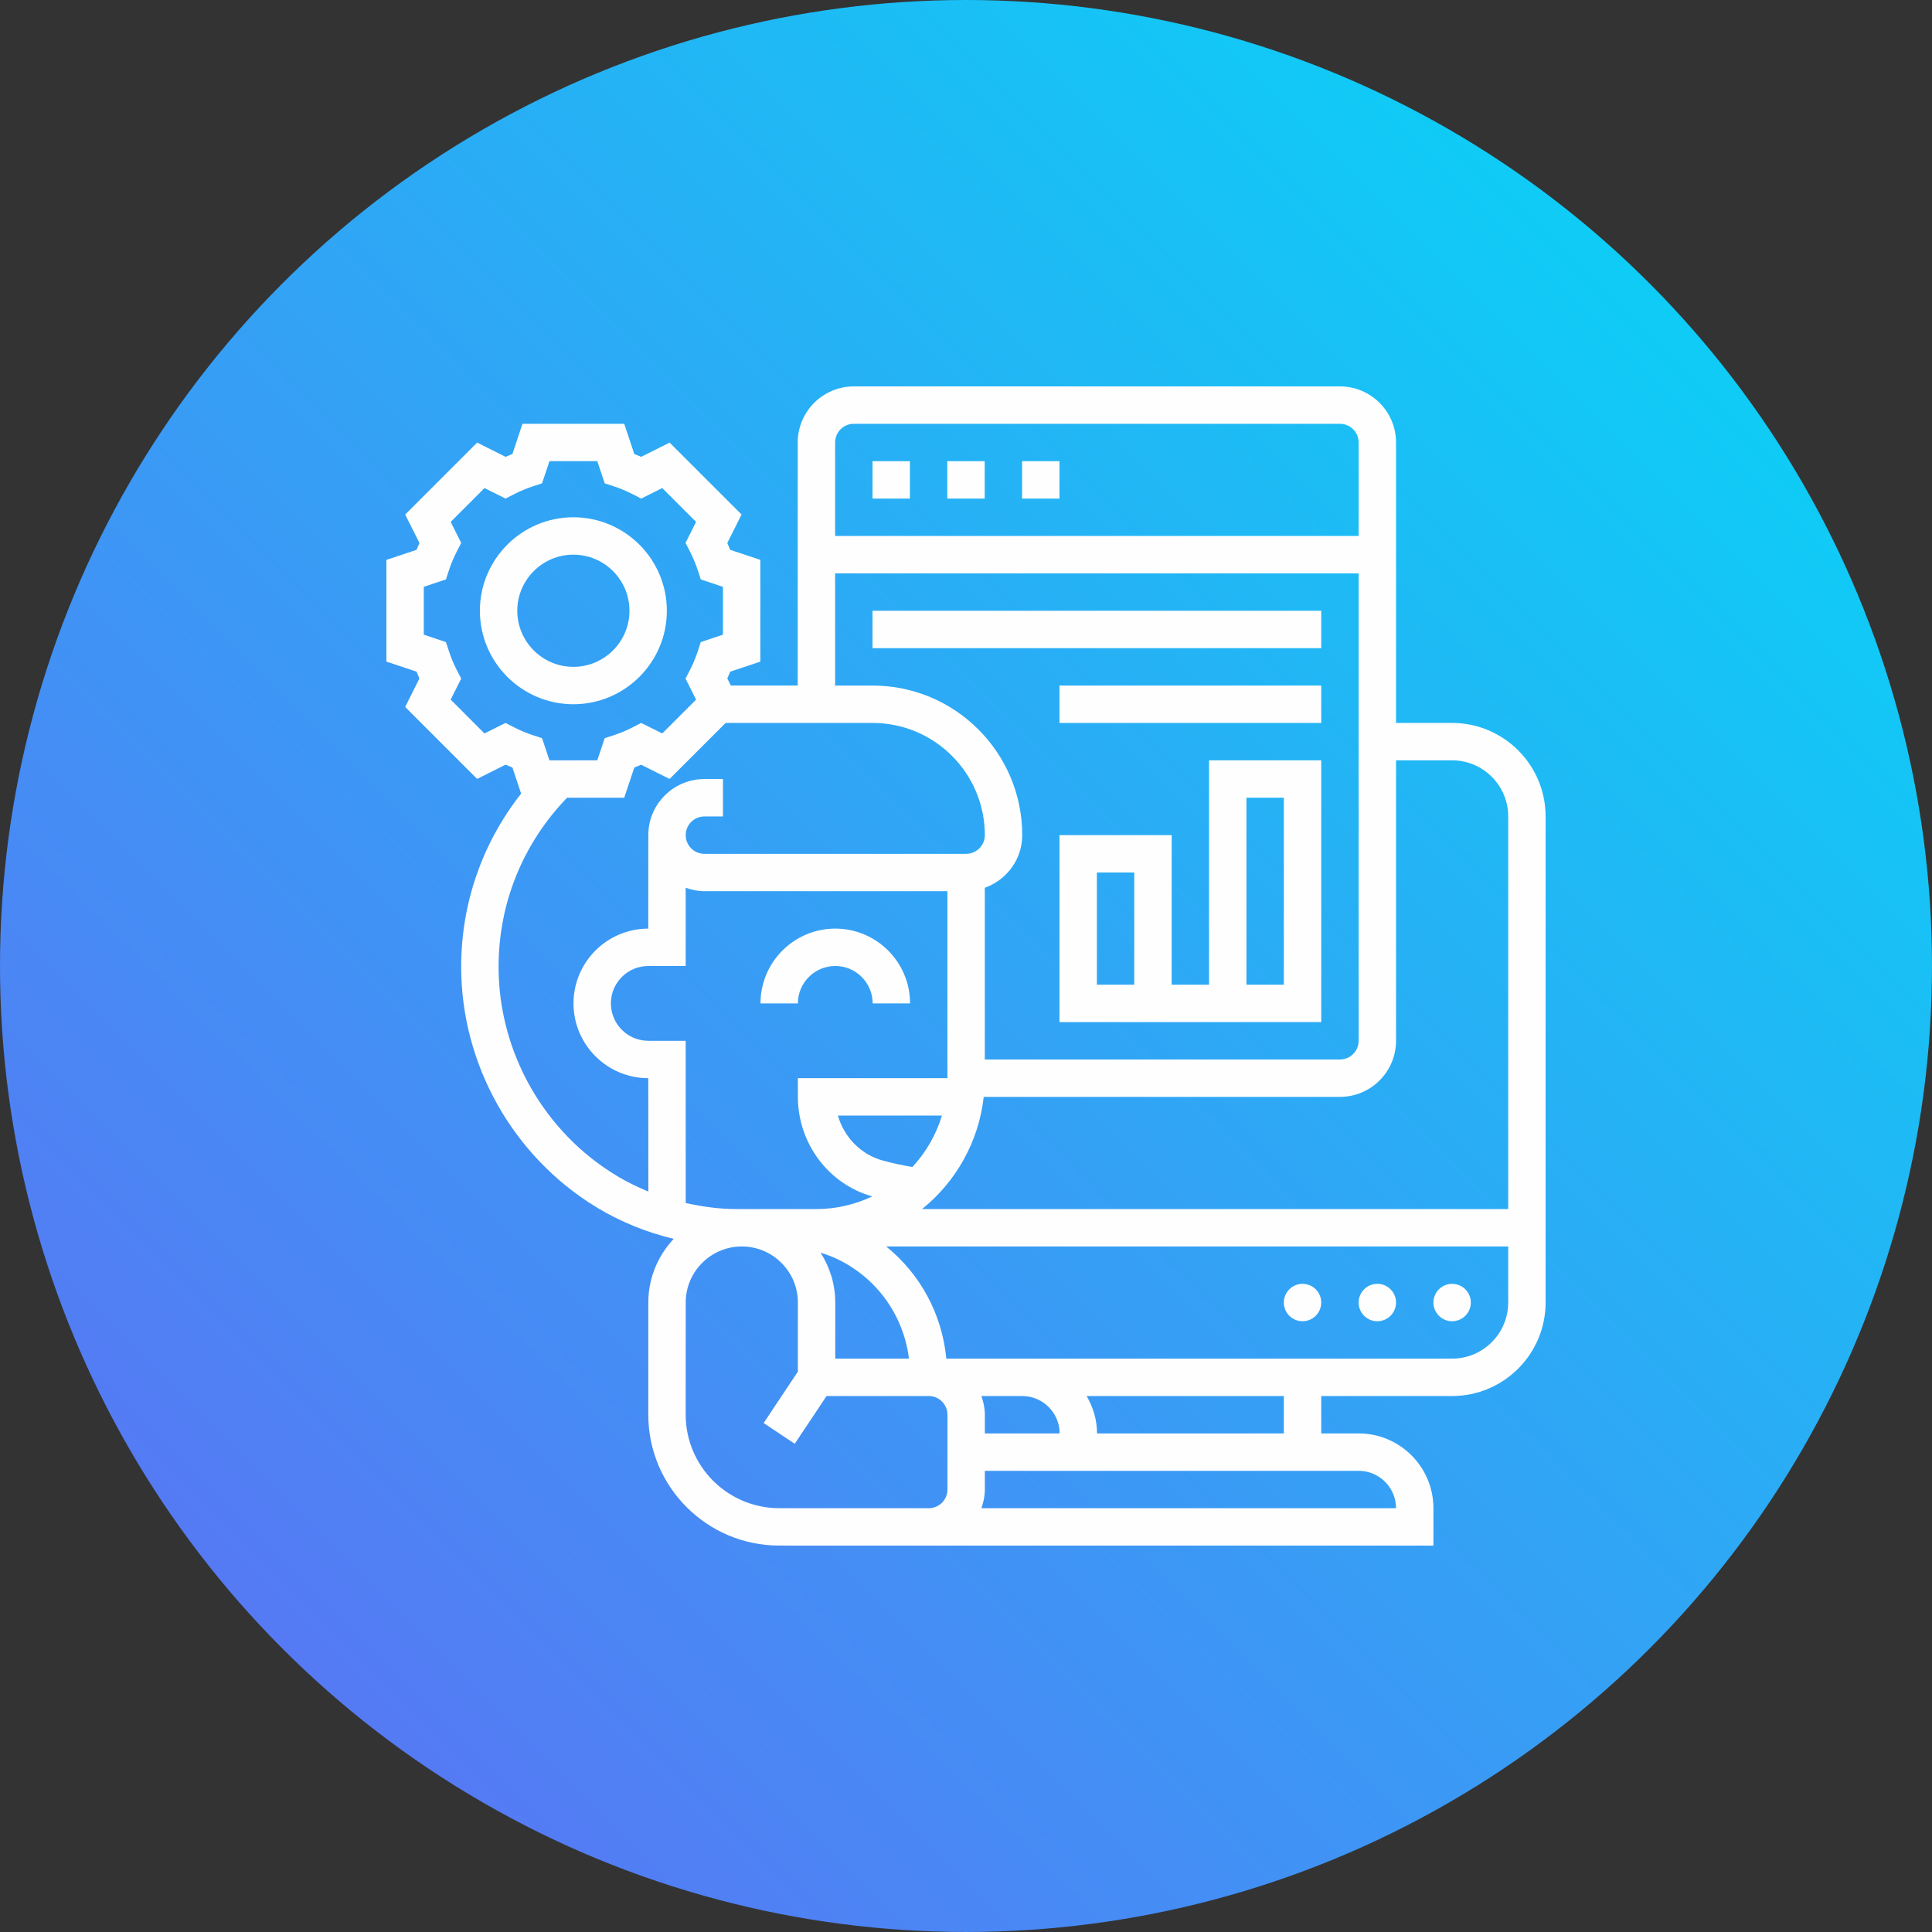 <?xml version="1.0" encoding="UTF-8"?>
<!DOCTYPE svg PUBLIC "-//W3C//DTD SVG 1.1//EN" "http://www.w3.org/Graphics/SVG/1.1/DTD/svg11.dtd">
<!-- Creator: CorelDRAW 2020 -->
<svg xmlns="http://www.w3.org/2000/svg" xml:space="preserve" width="30mm" height="30mm" version="1.1" style="shape-rendering:geometricPrecision; text-rendering:geometricPrecision; image-rendering:optimizeQuality; fill-rule:evenodd; clip-rule:evenodd"
viewBox="0 0 2985.81 2985.81"
 xmlns:xlink="http://www.w3.org/1999/xlink"
 xmlns:xodm="http://www.corel.com/coreldraw/odm/2003">
 <rect x="0" y="0" width="2985.81" height="2985.81" fill="#333333" stroke="none"/>
 <defs>
  <style type="text/css">
   <![CDATA[
    .fil1 {fill:#FEFEFE;fill-rule:nonzero}
    .fil0 {fill:url(#id0)}
   ]]>
  </style>
  <linearGradient id="id0" gradientUnits="userSpaceOnUse" x1="2985.83" y1="0.01" x2="-0" y2="2985.81">
   <stop offset="0" style="stop-opacity:1; stop-color:#00DDF6"/>
   <stop offset="1" style="stop-opacity:1; stop-color:#6469F4"/>
  </linearGradient>
 </defs>
 <g id="Layer_x0020_1">
  <circle class="fil0" cx="1492.9" cy="1492.9" r="1492.9"/>
  <g id="presentation.eps">
   <path class="fil1" d="M1290.87 1492.9c31.87,0 57.79,25.92 57.79,57.79l57.8 0c0,-63.75 -51.83,-115.57 -115.58,-115.57 -63.75,0 -115.57,51.82 -115.57,115.57l57.79 0c0,-31.87 25.91,-57.79 57.79,-57.79z"/>
   <path class="fil1" d="M2244.16 1117.27l-86.67 0 0 -433.42c0,-47.8 -38.91,-86.69 -86.69,-86.69l-751.27 0c-47.79,0 -86.69,38.89 -86.69,86.69l0 375.63 -103.38 0 -5.43 -10.86c1.56,-3.5 3.01,-7.04 4.39,-10.55l46.64 -15.55 0 -157.25 -46.64 -15.55c-1.38,-3.52 -2.86,-7.06 -4.39,-10.54l22.02 -44.01 -111.19 -111.18 -44 22.02c-3.5,-1.57 -7.03,-3.01 -10.56,-4.39l-15.56 -46.68 -157.26 0 -15.55 46.64c-3.51,1.38 -7.05,2.86 -10.55,4.43l-43.99 -22.02 -111.2 111.18 22.04 44.01c-1.57,3.48 -3.05,7.02 -4.43,10.54l-46.64 15.55 0 157.21 46.64 15.55c1.38,3.53 2.86,7.06 4.39,10.55l-22.02 43.97 111.19 111.22 44 -22.02c3.5,1.55 7.02,3.01 10.56,4.4l13.43 40.31c-59.76,76.1 -92.56,169.03 -92.62,267.44 -0.08,150.74 79.53,292.6 207.99,371.17l3.12 1.91c36.6,21.93 76.24,37.78 117.33,47.64 -24.17,25.84 -39.25,60.24 -39.25,98.33l-0.02 173.4c0,111.5 90.76,202.25 202.27,202.25l202.05 0.04 809.06 0 0 -57.8c0,-63.75 -51.84,-115.57 -115.57,-115.57l-57.81 0 0 -57.79 202.26 0c79.68,0 144.48,-64.82 144.48,-144.48l0 -751.26c0,-79.68 -64.8,-144.48 -144.48,-144.48zm0 57.79c47.8,0 86.7,38.9 86.7,86.7l0 606.79 -905.82 0c51.98,-41.99 87.49,-103.54 95.24,-173.37l550.53 0c47.78,0 86.69,-38.89 86.69,-86.7l0 -433.42 86.67 0zm-606.56 1040.23l-115.58 0 0 -28.9c0,-10.17 -2.08,-19.83 -5.31,-28.88l63.1 0c31.86,0 57.8,25.92 57.8,57.79zm-369.47 -279.39c9.86,3.12 19.56,6.71 28.81,11.36 60.06,30.03 99.72,87.1 107.8,152.46l-113.9 0 0.03 -86.72c0,-28.4 -8.53,-54.73 -22.74,-77.09zm-121.7 -67.41c-0.2,0 -0.38,0.06 -0.55,0.06l-7.72 0c-26.52,0 -52.72,-3.65 -78.42,-9.39l-0.04 -250.68 -57.81 0c-31.88,0 -57.79,-25.91 -57.79,-57.79 0,-31.87 25.91,-57.79 57.79,-57.79l57.79 0 0.02 -120.9c9.08,3.23 18.73,5.32 28.9,5.32l375.58 0 0 288.94 -231.1 0 0 28.9c0,71.54 47.18,134.76 114.73,153.75 0.09,0.02 0.17,0.02 0.26,0.06 -26.17,12.41 -55.33,19.56 -86.17,19.56l-114.93 0c-0.2,0 -0.38,-0.06 -0.55,-0.06zm263.63 -64.95c-15.8,-2.72 -31.49,-5.99 -46.6,-10.24 -33.4,-9.39 -58.97,-36.12 -68.52,-69.23l160.76 0c-9.02,30.03 -24.86,57.04 -45.63,79.47zm-90.52 -1148.58l751.27 0c15.94,0 28.9,12.94 28.9,28.9l0 144.46 -809.07 0 0 -144.46c0,-15.96 12.94,-28.9 28.9,-28.9zm-28.9 231.15l809.07 0 0 722.38c0,15.94 -12.96,28.91 -28.9,28.91l-548.84 0 0 -265.38c33.58,-11.96 57.84,-43.74 57.84,-81.37 0,-127.45 -103.72,-231.15 -231.17,-231.15l-57.99 0 0 -173.39zm-509.38 231.14l-32.49 16.27 -52.27 -52.3 16.27 -32.45 -6.67 -13.01c-5.02,-9.77 -9.15,-19.71 -12.37,-29.56l-4.51 -13.87 -34.27 -11.48 0 -73.93 34.27 -11.46 4.51 -13.86c3.2,-9.86 7.36,-19.79 12.37,-29.56l6.67 -12.99 -16.27 -32.5 52.27 -52.27 32.49 16.27 13 -6.67c9.76,-5.01 19.7,-9.13 29.56,-12.37l13.87 -4.5 11.48 -34.29 73.93 0 11.45 34.29 13.87 4.5c9.87,3.2 19.83,7.36 29.56,12.37l12.99 6.67 32.5 -16.27 52.27 52.27 -16.28 32.5 6.68 12.99c5.01,9.77 9.13,19.7 12.37,29.56l4.5 13.86 34.28 11.49 0 73.94 -34.28 11.44 -4.5 13.87c-3.21,9.87 -7.36,19.83 -12.37,29.56l-6.68 13.01 16.28 32.45 -52.27 52.3 -32.5 -16.27 -12.99 6.68c-9.77,5 -19.71,9.14 -29.56,12.36l-13.87 4.52 -11.48 34.26 -73.9 0 -11.45 -34.26 -13.86 -4.52c-9.9,-3.2 -19.84,-7.36 -29.56,-12.36l-13.04 -6.68zm172.29 700.12c-112.96,-67.72 -183.09,-191.66 -183.02,-323.38 0.05,-98.44 37.74,-190.56 105.83,-261.13l88.35 0 15.55 -46.64c3.53,-1.38 7.05,-2.87 10.55,-4.39l44.01 22.02 86.56 -86.57 227.26 0c95.62,0 173.38,77.76 173.38,173.37 0,15.94 -12.96,28.9 -28.9,28.9l-404.5 0c-15.94,0 -28.9,-12.96 -28.9,-28.9 0,-15.94 12.96,-28.88 28.9,-28.88l28.66 0 0 -57.8 -28.66 0c-47.78,0 -86.69,38.9 -86.69,86.68l-0.02 144.48c-63.75,0 -115.58,51.82 -115.58,115.57 0,63.75 51.83,115.58 115.58,115.58l0.06 175.19c-15.55,-6.38 -30.74,-13.69 -45.34,-22.23l-3.07 -1.86zm106.16 369l0.04 -173.4c0,-47.62 38.58,-86.31 86.14,-86.64l1.09 0c47.49,0.35 86.11,39.03 86.11,86.66l-0.04 106.86 -52.9 79.4 48.07 32.04 49.19 -73.79 157.95 0c15.94,0 28.88,12.94 28.88,28.88l0 115.58c0,15.96 -12.94,28.89 -28.88,28.89l-231.17 -0.03c-79.66,0 -144.48,-64.8 -144.48,-144.46zm1097.79 144.49l-640.78 0c3.23,-9.07 5.31,-18.73 5.31,-28.89l0 -28.88 577.68 0c31.86,0 57.79,25.91 57.79,57.78zm-173.39 -115.57l-288.7 0c0,-21.16 -6.14,-40.72 -16.07,-57.79l304.77 0 0 57.79zm260.05 -115.58l-662.54 0 0 0.17c-0.62,0 -1.18,-0.17 -1.82,-0.17l-117.29 0c-6.56,-68.75 -40.11,-130.59 -92.96,-173.38l961.31 0 0 86.69c0,47.78 -38.9,86.69 -86.7,86.69z"/>
   <path class="fil1" d="M2273.08 2013.01c0,15.96 -12.95,28.89 -28.91,28.89 -15.94,0 -28.88,-12.93 -28.88,-28.89 0,-15.96 12.94,-28.9 28.88,-28.9 15.96,0 28.91,12.94 28.91,28.9z"/>
   <path class="fil1" d="M2157.49 2013.01c0,15.96 -12.94,28.89 -28.9,28.89 -15.96,0 -28.88,-12.93 -28.88,-28.89 0,-15.96 12.92,-28.9 28.88,-28.9 15.96,0 28.9,12.94 28.9,28.9z"/>
   <path class="fil1" d="M2041.9 2013.01c0,15.96 -12.93,28.89 -28.89,28.89 -15.96,0 -28.9,-12.93 -28.9,-28.89 0,-15.96 12.94,-28.9 28.9,-28.9 15.96,0 28.89,12.94 28.89,28.9z"/>
   <path class="fil1" d="M1030.58 943.9c0,-79.67 -64.8,-144.47 -144.47,-144.47 -79.66,0 -144.46,64.8 -144.46,144.47 0,79.66 64.8,144.46 144.46,144.46 79.67,0 144.47,-64.8 144.47,-144.46zm-231.15 0c0,-47.8 38.89,-86.69 86.68,-86.69 47.8,0 86.69,38.89 86.69,86.69 0,47.78 -38.89,86.68 -86.69,86.68 -47.79,0 -86.68,-38.9 -86.68,-86.68z"/>
   <polygon class="fil1" points="1348.42,770.53 1406.22,770.53 1406.22,712.73 1348.42,712.73 "/>
   <polygon class="fil1" points="1464,770.53 1521.81,770.53 1521.81,712.73 1464,712.73 "/>
   <polygon class="fil1" points="1579.59,770.53 1637.39,770.53 1637.39,712.73 1579.59,712.73 "/>
   <polygon class="fil1" points="1348.42,1001.7 2041.9,1001.7 2041.9,943.9 1348.42,943.9 "/>
   <polygon class="fil1" points="1637.39,1117.27 2041.9,1117.27 2041.9,1059.48 1637.39,1059.48 "/>
   <path class="fil1" d="M1868.54 1521.81l-57.79 0 0 -231.17 -173.37 0 0 288.96 404.52 0 0 -404.54 -173.37 0 0 346.75zm-115.58 0l-57.79 0 0 -173.39 57.79 0 0 173.39zm173.37 -288.96l57.79 0 0 288.96 -57.79 0 0 -288.96z"/>
  </g>
 </g>
</svg>
